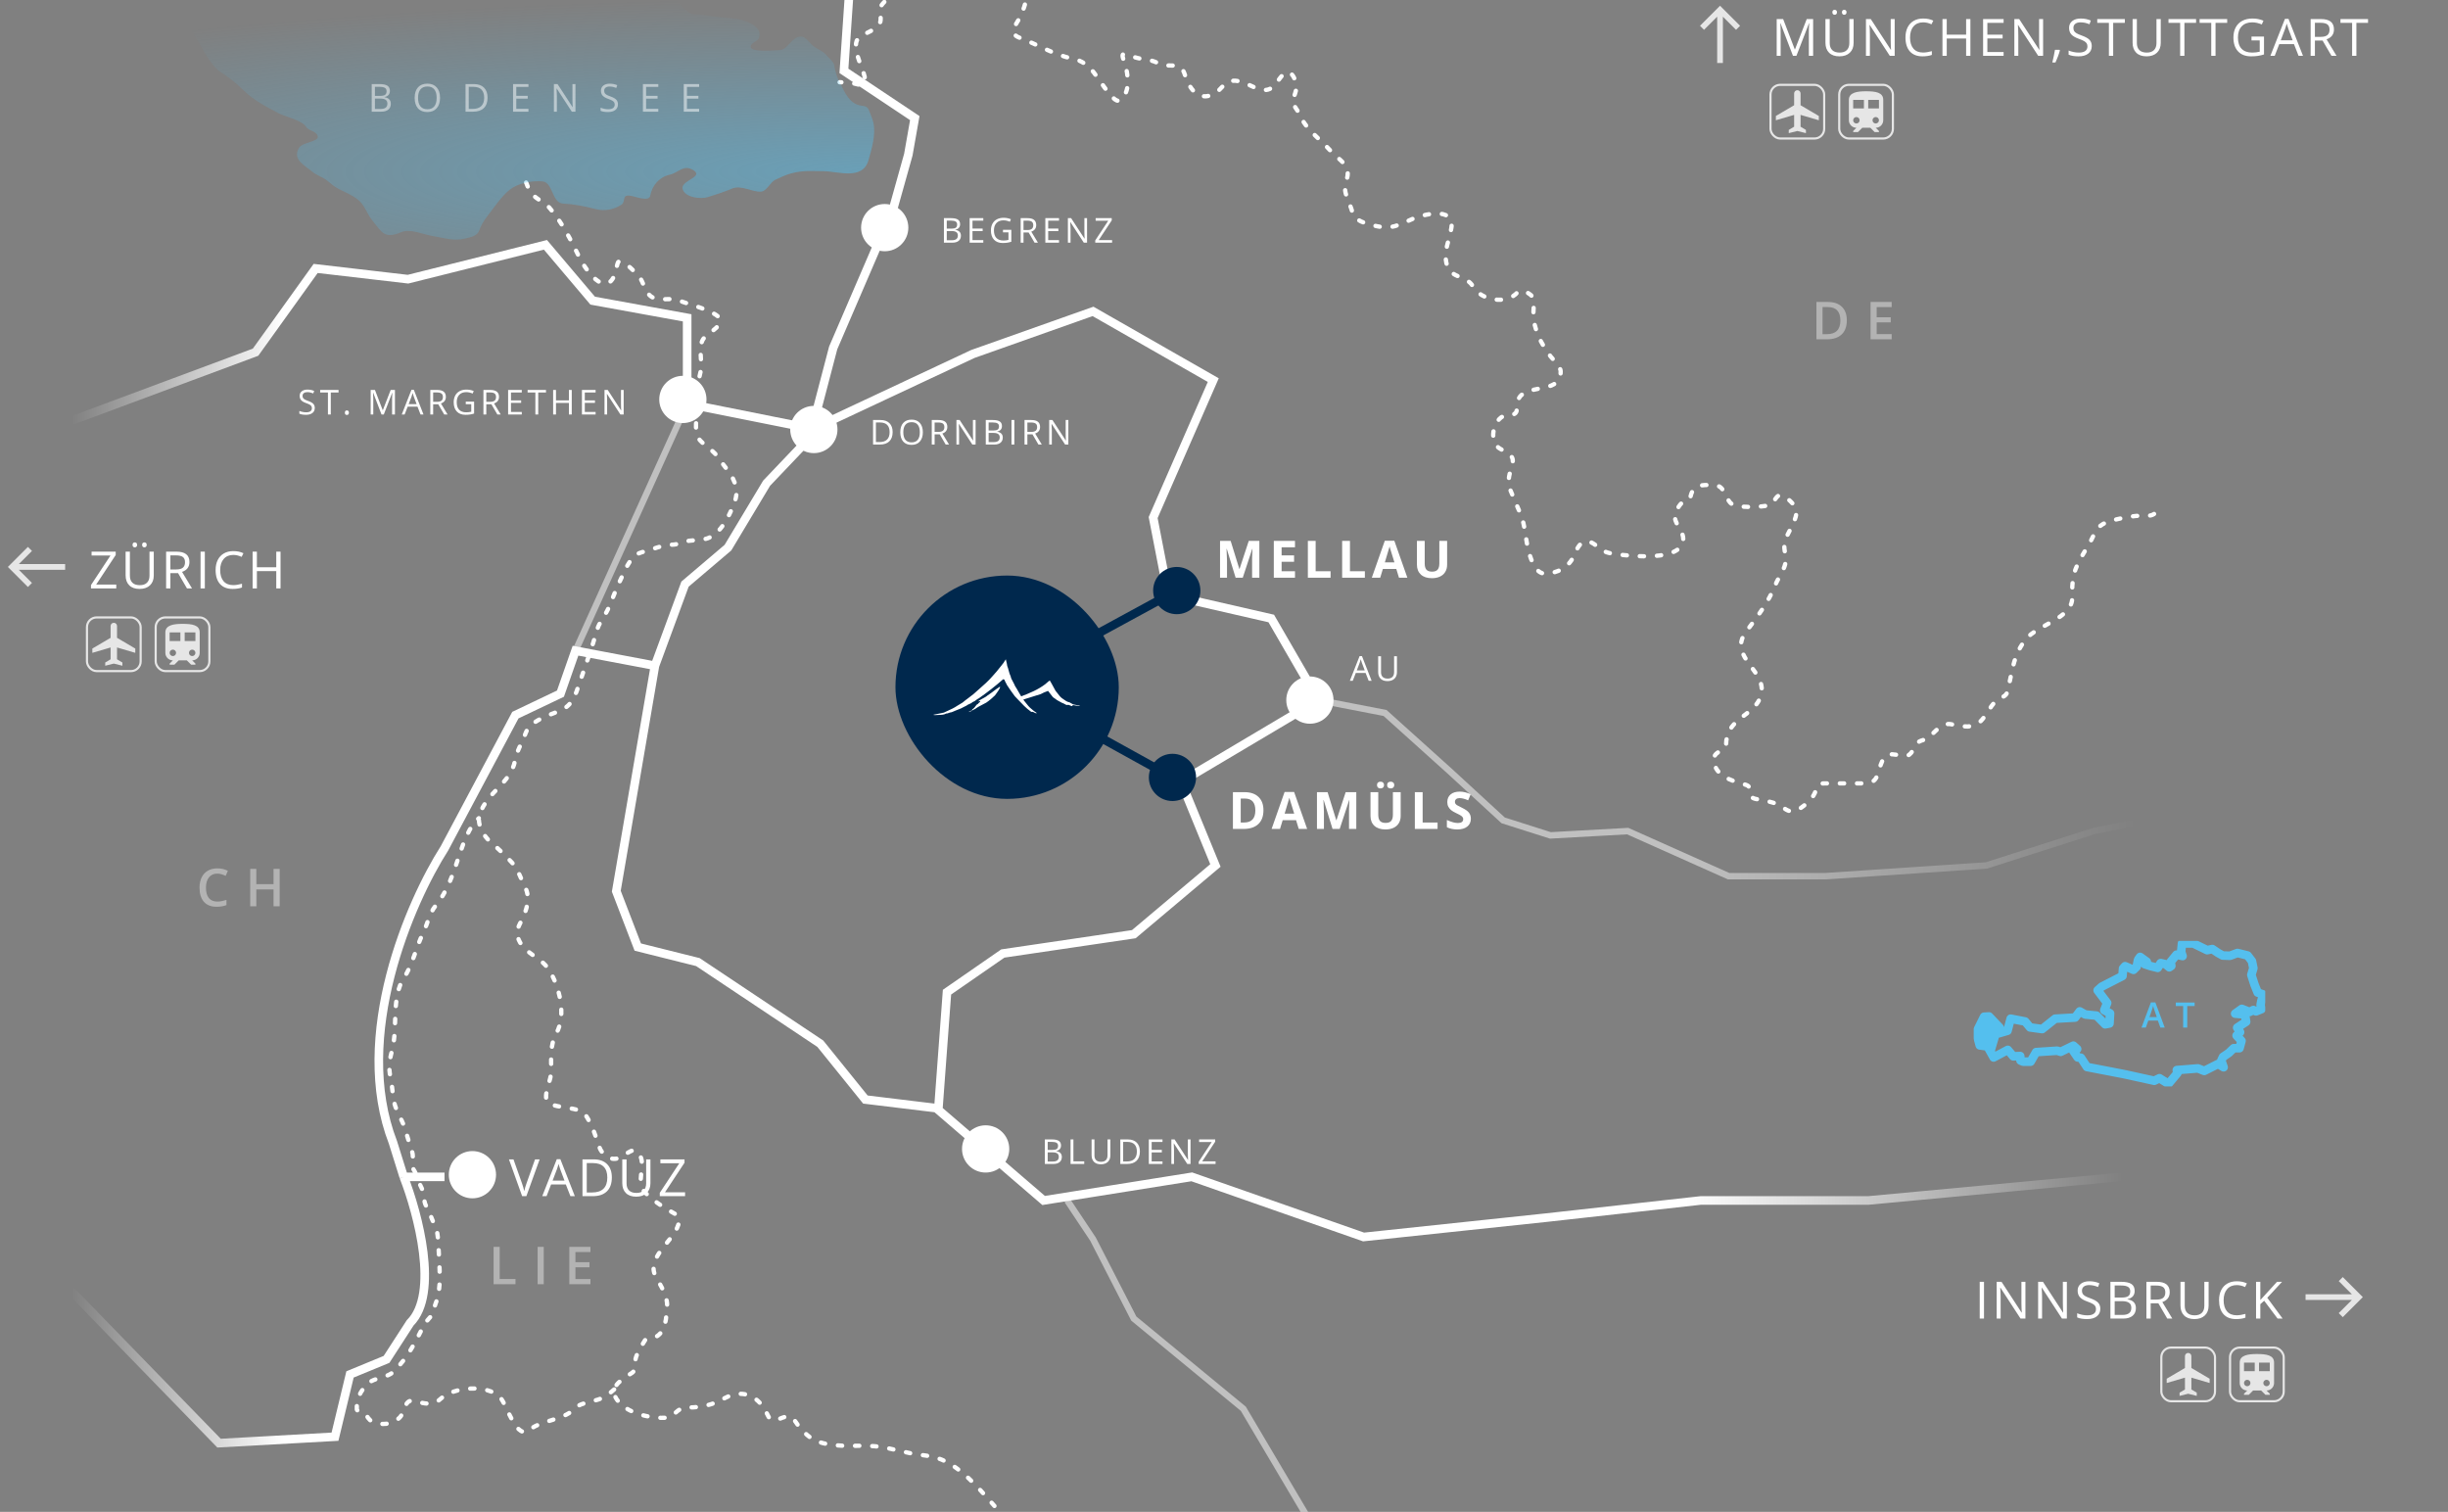 <svg width="570" height="352" viewBox="0 0 570 352" fill="none"
	xmlns="http://www.w3.org/2000/svg">
	<rect x="0" y="0" width="570" height="352" fill="#808080" stroke="none"/>
	<g clip-path="url(#clip0_3111_5975)">
		<rect width="569" height="352" transform="translate(0.5)" fill="none"/>
		<path d="M122.498 42.5C122.998 43.5 122.296 42.363 123.492 44.622C124.261 46.074 126.736 47.036 127.86 48.284C130.637 51.369 133.082 56.118 134.874 59.864C136.109 62.446 141.045 69.809 143.234 63.68C143.397 63.224 143.719 61.017 144.05 60.923C145.355 60.55 147.484 63.102 148.329 63.834C149.826 65.132 149.802 67.428 151.373 68.841C152.645 69.986 154.582 69.606 156.138 69.636C157.643 69.664 158.922 70.325 160.328 70.739C161.733 71.152 167.499 72.951 167.652 74.4C167.866 76.432 164.645 77.465 163.681 79.032C162.721 80.593 163.284 83.35 163.284 85.12C163.284 86.875 162.49 88.353 162.49 90.083C162.49 92.654 162.093 95.104 162.093 97.649C162.093 99.406 161.767 101.216 163.064 102.59C164.492 104.102 166.301 105.004 167.431 106.781C168.4 108.303 169.817 109.745 170.629 111.369C172.095 114.299 171.533 115.999 170.232 118.89C169.199 121.188 167.724 123.806 165.424 125.044C163.75 125.946 161.613 125.648 159.777 126.015C158.649 126.241 157.711 126.809 156.535 126.809C154.491 126.809 152.022 127.859 150.05 128.397C149.13 128.648 148.294 128.918 147.623 129.588C145.995 131.216 145.248 133.5 144.226 135.544C143.193 137.61 142.551 139.763 141.535 141.896C140.843 143.35 139.496 145.053 139.087 146.484C137.898 150.645 136.353 154.899 134.94 159.013C133.976 161.823 133.32 164.279 130.286 165.52C127.81 166.533 123.447 167.796 122.389 170.704C121.522 173.09 120.39 174.625 119.919 177.1C118.899 182.457 113.311 184.403 111.669 189.74C111.005 191.899 112.594 194.676 114.294 196.114C116.161 197.694 117.562 199.092 119.213 200.834C120.534 202.229 121.443 204.897 122.301 206.614C123.548 209.108 122.618 211.936 121.507 214.157C120.636 215.898 119.997 216.971 120.801 218.834C122.183 222.034 125.883 222.828 127.727 225.649C130.308 229.596 131.926 236.4 129.536 240.582C128.074 243.14 128.345 246.418 128.345 249.295C128.345 251.562 126.99 253.549 127.154 255.758C127.35 258.411 134.777 257.285 136.286 259.508C137.858 261.825 138.675 264.425 139.55 267.052C140.092 268.678 142.004 270.338 143.918 269.654C146.158 268.854 147.798 266.193 149.167 269.323C150.179 271.636 148.17 275.476 149.983 277.419C152.105 279.692 154.893 281.327 157.549 282.845C158.604 283.448 158.027 285.053 157.637 285.933C156.141 289.315 150.528 293.103 152.652 297.138C153.818 299.353 155.542 301.752 155.321 304.395C155.12 306.816 155.075 309.948 152.763 311.233C152.095 311.604 150.58 311.352 150.182 312.049C149.57 313.12 148.896 314.013 148.395 315.181C147.899 316.339 147.8 317.126 147.8 318.38C147.8 319.546 146.891 319.757 146.013 320.365C144.072 321.709 141.887 323.23 143.609 325.813C145.829 329.143 151.617 330.311 155.343 330.092C156.829 330.005 157.734 327.71 159.711 327.71C162.021 327.71 164.061 327.506 166.262 326.695C168.109 326.015 169.613 324.779 171.622 324.556C175.016 324.179 177.421 326.464 178.769 329.497C179.887 332.014 181.668 329.739 183.732 329.739C184.573 329.739 185.268 331.125 185.739 331.725C187.075 333.424 188.624 335.057 190.724 335.739C195.629 337.332 200.453 336.111 205.37 336.93C207.548 337.293 209.769 337.896 211.943 338.342C214.414 338.849 216.88 338.832 219.267 339.842C223.863 341.786 227.711 346.28 230.913 349.9C233.578 352.913 236.342 356.297 240.707 356.297M501.56 119.662C500.72 120.223 499.811 120.059 498.803 120.059C496.873 120.059 494.99 120.423 493.112 120.853C490.317 121.495 488.627 122.013 487.488 124.603C486.104 127.747 483.778 130.317 482.9 133.735C482.431 135.559 482.503 137.34 482.503 139.205C482.503 144.002 474.382 145.491 471.716 148.823C468.951 152.279 468.621 155.677 467.724 159.763C467.41 161.192 467.415 161.877 465.915 162.454C463.491 163.387 462.67 167.085 460.467 168.476C458.457 169.745 456.333 168.882 454.092 168.586C452.121 168.326 450.451 170.447 449.151 171.674C448.382 172.4 447.053 172.194 446.35 173.108C445.647 174.022 445.083 175.998 443.703 175.998C441.535 175.998 439.454 174.666 438.343 177.012C436.985 179.879 437.586 182.394 434.108 182.394H424.8C423.734 182.394 423.222 182.465 422.947 183.563C422.566 185.088 421.564 186.408 420.322 187.357C418.251 188.941 417.359 189.595 415.183 188.041C413.644 186.942 412.265 186.703 410.418 186.276C409.231 186.002 407.462 186.201 407.462 184.578C407.462 183.295 407.405 182.943 406.073 182.593C403.123 181.816 398.709 180.391 399.125 176.439C399.288 174.885 401.904 174.684 401.904 173.439C401.904 172.12 402.208 170.794 402.941 169.667C404.849 166.732 408.548 165.733 409.845 162.454C412.268 156.324 402.003 153.161 406.58 147.058C409.166 143.61 411.774 140.215 413.396 136.161C414.066 134.486 415.312 132.976 415.712 131.176C416.114 129.368 414.966 127.525 415.712 125.618C416.513 123.57 418.656 120.703 418.204 118.67C417.933 117.449 416.1 115.763 414.918 115.383C413.43 114.905 413.191 117.279 412.139 117.589C410.616 118.037 404.115 118.504 402.874 117.037C401.322 115.203 401.555 112.913 398.816 112.913C396.143 112.913 394.303 112.756 393.654 115.516C393.354 116.794 393.023 116.214 391.978 116.795C391.005 117.335 389.866 119.52 390.015 120.633C390.25 122.395 392.117 123.843 391.912 125.794C391.382 130.824 379.673 129.411 376.802 129.103C375.076 128.918 373.382 128.618 372.104 127.405C371.411 126.746 370.521 126.14 369.545 126.037C367.843 125.858 366.965 128.295 366.413 129.522C365.264 132.076 362.601 133.483 359.818 133.559C357.584 133.619 356.547 130.462 356.024 128.662C355.186 125.776 355.194 122.394 354.039 119.662C353.254 117.807 352.442 115.97 351.679 114.104C350.761 111.861 351.65 110.015 352.186 107.751C352.654 105.776 350.25 105.18 348.966 104.266C346.377 102.424 348.009 96.634 351.105 96.634C353.827 96.634 352.926 95.446 353.553 93.061C354.117 90.92 358.007 90.622 359.818 90.193C361.852 89.712 363.391 88.889 363.391 86.51C363.391 85.309 361.708 83.847 361.031 82.958C358.883 80.139 357.039 76.598 357.039 72.988C357.039 71.934 357.316 70.343 356.95 69.327C356.641 68.467 354.144 67.06 353.377 68.003C350.933 71.011 344.808 70.013 342.944 66.658C341.541 64.134 337.793 64.924 336.878 61.607C336.013 58.47 337.542 55.879 337.959 52.96C338.676 47.941 331.147 49.995 328.893 50.975C325.497 52.452 324.034 53.525 319.938 52.519L319.841 52.495C318.269 52.11 315.332 51.39 314.931 49.585C314.37 47.06 312.468 44.809 313.453 42.152C314.829 38.435 311.975 37.533 309.615 34.895C307.452 32.478 303.939 29.98 302.733 26.844C302.347 25.841 300.881 24.442 301.078 23.359C301.289 22.199 301.85 21.428 301.85 20.204C301.85 18.469 300.347 15.554 298.762 17.315C296.78 19.518 296.267 21.888 292.696 20.579C290.633 19.823 289.079 18.583 286.763 18.815C285.187 18.972 284.116 21.134 282.793 21.815C278.856 23.839 276.873 20.47 275.844 17.271C275.124 15.028 273.726 15.286 271.764 15.241C270.285 15.208 268.992 14.193 267.705 14.05C265.907 13.851 263.719 13.229 262.014 12.661C260.737 12.235 261.773 14.214 261.948 14.844C262.66 17.407 263.172 20.723 261.353 22.918C260.126 24.397 259.005 22.515 258.176 21.594C255.479 18.598 254.294 14.558 249.772 13.653C245.357 12.77 241.579 10.333 237.442 8.801C234.488 7.706 236.794 5.582 237.53 3.926L237.567 3.842C238.507 1.729 239.196 0.179 238.81 -2.361C238.557 -4.019 237.864 -5.597 237.927 -7.301C237.987 -8.913 240.642 -10.692 240.287 -11.934C239.533 -14.576 235.635 -14.835 233.56 -14.933C232.314 -14.993 231.42 -16.784 230.582 -17.492C229.303 -18.574 227.847 -18.904 226.237 -18.904C224.534 -18.904 223.9 -18.094 222.443 -17.404C221.33 -16.877 220.207 -18.318 219.267 -18.595C216.501 -19.409 215.431 -15.81 213.509 -14.316C212.055 -13.185 211.688 -11.241 210.532 -9.948C209.89 -9.231 209.111 -8.643 208.635 -7.787C207.675 -6.06 208.379 -4.027 208.127 -2.14C208.05 -1.558 206.841 -0.973 206.539 -0.419C205.827 0.886 204.973 0.84 204.973 2.536C204.973 3.249 205.231 4.661 204.885 5.315C203.924 7.13 201.483 7.601 200.054 8.712C197.88 10.403 201.016 16.146 201.312 17.8C201.575 19.277 201.378 20.152 199.9 19.697C198.602 19.298 197.068 19.17 195.498 19.146M142.998 323.5C142.326 324.172 140.783 325.226 139.859 325.637C138.453 326.261 135.194 326.64 134.212 327.622C132.619 329.214 131.273 329.719 129.227 330.401C127.632 330.933 124.74 331.66 123.492 332.783C120.216 335.731 118.195 327.193 116.433 325.328C113.512 322.234 105.566 322.864 102.537 325.725C100.785 327.38 98.681 326.785 96.67 326.21C94.022 325.454 94.436 328.744 93.008 330.092C91.325 331.682 88.687 331.937 86.656 330.975C85.982 330.656 85.421 329.741 85.067 329.122C84.676 328.437 83.119 328.776 83.082 328.107C82.948 325.693 83.96 323.833 85.553 322.24C87.17 320.623 90.121 320.892 91.729 319.284C94.846 316.167 96.636 312.69 98.655 308.652C99.095 307.773 99.733 307.204 100.353 306.447C101.044 305.602 101.029 304.452 101.434 303.491C102.952 299.886 102.244 294.823 102.14 290.962C102.103 289.587 102.006 287.314 101.544 286.021C101.178 284.994 100.284 283.478 100.155 282.448C100.079 281.844 99.469 281.213 99.162 280.661C98.656 279.749 98.787 278.378 98.478 277.375C98.191 276.442 97.603 275.601 97.353 274.728C97.263 274.412 96.664 272.824 96.493 272.61C95.643 271.547 96.431 269.513 95.964 268.176C95.28 266.222 94.787 264.247 94.111 262.287C93.475 260.443 92.264 258.693 91.817 256.795C91.358 254.845 91.377 252.796 90.935 250.861C90.392 248.486 90.733 246.663 91.332 244.332C92.683 239.078 91.024 232.199 94.111 227.568C96.101 224.583 96.871 220.549 98.478 217.334C99.397 215.496 100.074 212.492 101.346 210.981C104.255 207.527 105.607 203.139 106.993 198.982C107.894 196.277 109.379 192.143 111.498 190.5" stroke="white" stroke-linecap="round" stroke-linejoin="round" stroke-dasharray="1 3"/>
		<rect width="72" height="32" transform="translate(459.5 294)" fill="none"/>
		<path d="M460.964 307V298.434H461.96V307H460.964ZM471.607 307H470.47L465.788 299.811H465.741C465.804 300.654 465.835 301.428 465.835 302.131V307H464.915V298.434H466.04L470.71 305.594H470.757C470.749 305.488 470.732 305.15 470.704 304.58C470.677 304.006 470.667 303.596 470.675 303.35V298.434H471.607V307ZM481.254 307H480.117L475.435 299.811H475.388C475.451 300.654 475.482 301.428 475.482 302.131V307H474.562V298.434H475.687L480.357 305.594H480.404C480.396 305.488 480.379 305.15 480.351 304.58C480.324 304.006 480.314 303.596 480.322 303.35V298.434H481.254V307ZM489.043 304.721C489.043 305.475 488.77 306.062 488.223 306.484C487.676 306.906 486.934 307.117 485.996 307.117C484.98 307.117 484.199 306.986 483.652 306.725V305.764C484.004 305.912 484.387 306.029 484.801 306.115C485.215 306.201 485.625 306.244 486.031 306.244C486.695 306.244 487.195 306.119 487.531 305.869C487.867 305.615 488.035 305.264 488.035 304.814C488.035 304.518 487.975 304.275 487.854 304.088C487.736 303.896 487.537 303.721 487.256 303.561C486.979 303.4 486.555 303.219 485.984 303.016C485.187 302.73 484.617 302.393 484.273 302.002C483.934 301.611 483.764 301.102 483.764 300.473C483.764 299.812 484.012 299.287 484.508 298.896C485.004 298.506 485.66 298.311 486.477 298.311C487.328 298.311 488.111 298.467 488.826 298.779L488.516 299.646C487.809 299.35 487.121 299.201 486.453 299.201C485.926 299.201 485.514 299.314 485.217 299.541C484.92 299.768 484.771 300.082 484.771 300.484C484.771 300.781 484.826 301.025 484.936 301.217C485.045 301.404 485.229 301.578 485.486 301.738C485.748 301.895 486.146 302.068 486.682 302.26C487.58 302.58 488.197 302.924 488.533 303.291C488.873 303.658 489.043 304.135 489.043 304.721ZM491.395 298.434H493.815C494.952 298.434 495.774 298.604 496.282 298.943C496.789 299.283 497.043 299.82 497.043 300.555C497.043 301.062 496.901 301.482 496.616 301.814C496.334 302.143 495.922 302.355 495.379 302.453V302.512C496.68 302.734 497.33 303.418 497.33 304.562C497.33 305.328 497.071 305.926 496.551 306.355C496.036 306.785 495.313 307 494.383 307H491.395V298.434ZM492.391 302.102H494.032C494.735 302.102 495.241 301.992 495.549 301.773C495.858 301.551 496.012 301.178 496.012 300.654C496.012 300.174 495.84 299.828 495.496 299.617C495.153 299.402 494.606 299.295 493.856 299.295H492.391V302.102ZM492.391 302.945V306.15H494.178C494.87 306.15 495.389 306.018 495.737 305.752C496.088 305.482 496.264 305.062 496.264 304.492C496.264 303.961 496.084 303.57 495.725 303.32C495.37 303.07 494.827 302.945 494.096 302.945H492.391ZM500.772 303.438V307H499.776V298.434H502.126C503.177 298.434 503.952 298.635 504.452 299.037C504.956 299.439 505.208 300.045 505.208 300.854C505.208 301.986 504.634 302.752 503.485 303.15L505.811 307H504.634L502.559 303.438H500.772ZM500.772 302.582H502.137C502.841 302.582 503.356 302.443 503.684 302.166C504.012 301.885 504.177 301.465 504.177 300.906C504.177 300.34 504.009 299.932 503.673 299.682C503.341 299.432 502.805 299.307 502.067 299.307H500.772V302.582ZM514.263 298.434V303.977C514.263 304.953 513.968 305.721 513.378 306.279C512.788 306.838 511.978 307.117 510.946 307.117C509.915 307.117 509.116 306.836 508.55 306.273C507.987 305.711 507.706 304.938 507.706 303.953V298.434H508.702V304.023C508.702 304.738 508.898 305.287 509.288 305.67C509.679 306.053 510.253 306.244 511.011 306.244C511.734 306.244 512.29 306.053 512.681 305.67C513.071 305.283 513.267 304.73 513.267 304.012V298.434H514.263ZM520.804 299.201C519.863 299.201 519.119 299.516 518.572 300.145C518.029 300.77 517.757 301.627 517.757 302.717C517.757 303.838 518.019 304.705 518.543 305.318C519.07 305.928 519.82 306.232 520.793 306.232C521.39 306.232 522.072 306.125 522.837 305.91V306.783C522.244 307.006 521.511 307.117 520.64 307.117C519.379 307.117 518.404 306.734 517.716 305.969C517.033 305.203 516.691 304.115 516.691 302.705C516.691 301.822 516.855 301.049 517.183 300.385C517.515 299.721 517.992 299.209 518.613 298.85C519.238 298.49 519.972 298.311 520.816 298.311C521.714 298.311 522.5 298.475 523.171 298.803L522.75 299.658C522.101 299.354 521.453 299.201 520.804 299.201ZM531.494 307H530.322L527.199 302.846L526.303 303.643V307H525.307V298.434H526.303V302.682L530.188 298.434H531.365L527.92 302.154L531.494 307Z" fill="white"/>
		<path d="M514.5 322V321L510.25 318.5V315.75C510.25 315.335 509.915 315 509.5 315C509.085 315 508.75 315.335 508.75 315.75V318.5L504.5 321V322L508.75 320.75V323.5L507.5 324.25V325L509.5 324.5L511.5 325V324.25L510.25 323.5V320.75L514.5 322Z" fill="white" fill-opacity="0.8"/>
		<rect x="503.25" y="313.75" width="12.5" height="12.5" rx="2.25" stroke="white" stroke-opacity="0.8" stroke-width="0.5"/>
		<path d="M525.5 315.25C523.5 315.25 521.5 315.5 521.5 317.25V322C521.5 322.965 522.285 323.75 523.25 323.75L522.5 324.5V324.75H523.615L524.615 323.75H526.5L527.5 324.75H528.5V324.5L527.75 323.75C528.715 323.75 529.5 322.965 529.5 322V317.25C529.5 315.5 527.71 315.25 525.5 315.25ZM523.25 322.75C522.835 322.75 522.5 322.415 522.5 322C522.5 321.585 522.835 321.25 523.25 321.25C523.665 321.25 524 321.585 524 322C524 322.415 523.665 322.75 523.25 322.75ZM525 319.25H522.5V317.25H525V319.25ZM526 319.25V317.25H528.5V319.25H526ZM527.75 322.75C527.335 322.75 527 322.415 527 322C527 321.585 527.335 321.25 527.75 321.25C528.165 321.25 528.5 321.585 528.5 322C528.5 322.415 528.165 322.75 527.75 322.75Z" fill="white" fill-opacity="0.8"/>
		<rect x="519.25" y="313.75" width="12.5" height="12.5" rx="2.25" stroke="white" stroke-opacity="0.8" stroke-width="0.5"/>
		<path d="M545.5 297.333L544.56 298.273L547.613 301.333H536.833V302.667H547.613L544.553 305.727L545.5 306.667L550.167 302L545.5 297.333Z" fill="white" fill-opacity="0.8"/>
		<path opacity="0.5" d="M24.41 -11.845C22.12 -13.677 18.763 -14.727 15.984 -15.727V-70.519C19.189 -70.519 23.969 -68.804 26.528 -67.342C27.489 -66.793 28.078 -65.796 29.175 -65.754C30.809 -65.691 32.558 -65.149 34.226 -64.982C36.75 -64.73 39.906 -64.805 41.174 -67.342C41.802 -68.597 42.034 -69.351 43.689 -68.842C46.682 -67.921 50.118 -67.733 53.24 -67.342C57.586 -66.799 61.69 -66.712 66.099 -66.548C69.125 -66.436 71.858 -62.34 74.261 -60.769C76.38 -59.383 79.292 -56.072 81.893 -56.225C82.794 -56.278 83.504 -57.416 84.473 -57.416C85.889 -57.416 87.138 -57.019 88.554 -57.019C93.862 -57.019 97.91 -53.303 100.134 -48.483C101.435 -45.664 103.245 -42.827 104.325 -39.947C105.532 -36.728 107.738 -33.884 108.913 -30.749C110.043 -27.736 113.153 -25.922 114.075 -22.698C114.753 -20.323 117.777 -19.968 119.302 -18.595C120.508 -17.51 122.673 -15.33 124.376 -15.33C126.97 -15.33 129.621 -14.933 132.316 -14.933C134.151 -14.933 137.243 -15.335 138.845 -14.316C139.814 -13.7 139.763 -12.671 140.169 -11.757C142.464 -6.592 145.99 -3.447 151.573 -2.206C154.057 -1.654 155.527 -1.447 157.528 0.154C158.899 1.251 159.884 3.33 161.896 3.33C164.026 3.33 166.741 4.059 169.02 4.125C171.068 4.183 174.274 4.732 175.902 6.198C176.687 6.904 177.016 7.552 176.763 8.69C176.555 9.623 174.799 9.894 174.799 10.874C174.799 12.311 180.674 11.668 181.461 11.668C183.474 11.668 184.295 8.492 186.512 8.492C187.485 8.492 188.433 9.852 189.093 10.477C190.039 11.373 191.705 11.864 192.468 12.881C192.971 13.552 194.149 14.35 194.254 15.242C194.355 16.094 194.83 17.866 195.247 18.616C196.286 20.486 197.235 23.5 199.636 24.373C200.862 24.819 201.806 24.431 202.283 25.565C202.639 26.409 203.178 27.75 203.364 28.587C203.978 31.347 202.953 34.722 202.217 37.299C200.85 42.084 195.089 39.858 191.674 39.858C188.897 39.858 187.162 39.615 184.328 40.343C182.906 40.709 181.823 41.28 180.556 41.843C179.339 42.384 178.539 44.547 177.182 44.622C175.067 44.74 172.599 43.004 170.432 43.916C168.55 44.709 166.699 45.313 164.785 45.902C163.202 46.389 159.528 46.061 158.94 44.005C158.379 42.041 163.983 41.233 161.477 39.637C159.175 38.172 158.031 40.209 155.94 40.674C153.551 41.205 151.842 43.142 151.396 45.593C151.137 47.019 147.981 45.798 147.029 45.615C144.504 45.13 145.91 46.907 144.625 47.71C142.888 48.796 140.805 49.23 138.669 48.681C136.128 48.028 133.757 47.54 131.125 47.402C128.469 47.262 128.777 42.495 126.361 42.24C123.83 41.974 120.574 42.661 118.619 44.225C116.779 45.697 114.907 48.487 113.435 50.379C112.648 51.392 112.021 52.448 111.582 53.666C111.099 55.008 109.541 55.213 108.296 55.541C105.704 56.223 103.308 55.354 100.796 54.967C98.566 54.624 95.571 53.152 93.407 54.063C89.563 55.681 88.999 54.228 86.657 51.284C85.403 49.708 84.907 47.695 83.282 46.431C81.965 45.406 80.213 44.665 78.716 43.916C77.793 43.455 76.95 42.653 76.136 42.02C75.046 41.172 73.728 40.826 72.672 39.946C70.991 38.545 68.044 37.171 69.585 34.476C70.411 33.029 74.36 33.049 73.974 31.697C73.607 30.411 71.929 30.568 71.261 29.535C70.215 27.919 66.494 27.241 64.798 26.337C61.921 24.802 58.993 23.311 56.681 20.999C55.105 19.423 53.164 17.894 51.321 16.741C49.518 15.615 47.663 12.31 46.645 10.477C45.416 8.265 43.38 6.061 43.38 3.33C43.38 1.803 43.978 -1.333 42.895 -2.537C40.006 -5.747 34.951 -7.347 31.072 -9.287C30.081 -9.782 29.036 -10.157 28.116 -10.742C27.072 -11.407 25.355 -11.089 24.41 -11.845Z" fill="url(#paint0_radial_3111_5975)"/>
		<path d="M395.833 6L396.773 6.94L399.833 3.887V14.667H401.167V3.887L404.227 6.947L405.167 6L400.5 1.333L395.833 6Z" fill="white" fill-opacity="0.8"/>
		<rect width="139" height="32" transform="translate(412.5)" fill="none"/>
		<path d="M417.482 13L414.576 5.406H414.529C414.584 6.008 414.611 6.723 414.611 7.551V13H413.691V4.434H415.191L417.904 11.5H417.951L420.687 4.434H422.175V13H421.179V7.48C421.179 6.848 421.207 6.16 421.261 5.418H421.214L418.285 13H417.482ZM431.6 4.434V9.977C431.6 10.953 431.305 11.721 430.715 12.279C430.125 12.838 429.314 13.117 428.283 13.117C427.252 13.117 426.453 12.836 425.887 12.273C425.324 11.711 425.043 10.938 425.043 9.953V4.434H426.039V10.023C426.039 10.738 426.234 11.287 426.625 11.67C427.016 12.053 427.59 12.244 428.348 12.244C429.07 12.244 429.627 12.053 430.018 11.67C430.408 11.283 430.604 10.73 430.604 10.012V4.434H431.6ZM426.654 2.857C426.654 2.654 426.705 2.508 426.807 2.418C426.912 2.328 427.037 2.283 427.182 2.283C427.33 2.283 427.457 2.328 427.562 2.418C427.672 2.508 427.727 2.654 427.727 2.857C427.727 3.053 427.672 3.199 427.562 3.297C427.457 3.391 427.33 3.438 427.182 3.438C427.037 3.438 426.912 3.391 426.807 3.297C426.705 3.199 426.654 3.053 426.654 2.857ZM428.887 2.857C428.887 2.654 428.937 2.508 429.039 2.418C429.145 2.328 429.27 2.283 429.414 2.283C429.559 2.283 429.684 2.328 429.789 2.418C429.898 2.508 429.953 2.654 429.953 2.857C429.953 3.053 429.898 3.199 429.789 3.297C429.684 3.391 429.559 3.438 429.414 3.438C429.27 3.438 429.145 3.391 429.039 3.297C428.937 3.199 428.887 3.053 428.887 2.857ZM441.164 13H440.028L435.346 5.811H435.299C435.362 6.654 435.393 7.428 435.393 8.131V13H434.473V4.434H435.598L440.268 11.594H440.315C440.307 11.488 440.289 11.15 440.262 10.58C440.235 10.006 440.225 9.596 440.233 9.35V4.434H441.164V13ZM447.788 5.201C446.846 5.201 446.102 5.516 445.555 6.145C445.012 6.77 444.741 7.627 444.741 8.717C444.741 9.838 445.003 10.705 445.526 11.318C446.054 11.928 446.804 12.232 447.776 12.232C448.374 12.232 449.055 12.125 449.821 11.91V12.783C449.227 13.006 448.495 13.117 447.624 13.117C446.362 13.117 445.387 12.734 444.7 11.969C444.016 11.203 443.675 10.115 443.675 8.705C443.675 7.822 443.839 7.049 444.167 6.385C444.499 5.721 444.975 5.209 445.596 4.85C446.221 4.49 446.956 4.311 447.8 4.311C448.698 4.311 449.483 4.475 450.155 4.803L449.733 5.658C449.085 5.354 448.436 5.201 447.788 5.201ZM458.794 13H457.798V8.969H453.286V13H452.29V4.434H453.286V8.078H457.798V4.434H458.794V13ZM466.525 13H461.75V4.434H466.525V5.318H462.746V8.078H466.296V8.957H462.746V12.109H466.525V13ZM475.721 13H474.584L469.902 5.811H469.855C469.918 6.654 469.949 7.428 469.949 8.131V13H469.029V4.434H470.154L474.824 11.594H474.871C474.863 11.488 474.846 11.15 474.818 10.58C474.791 10.006 474.781 9.596 474.789 9.35V4.434H475.721V13ZM479.549 11.605L479.637 11.74C479.536 12.131 479.389 12.584 479.198 13.1C479.006 13.619 478.807 14.102 478.6 14.547H477.868C477.973 14.141 478.088 13.639 478.213 13.041C478.342 12.443 478.432 11.965 478.483 11.605H479.549ZM487.052 10.721C487.052 11.475 486.778 12.062 486.231 12.484C485.684 12.906 484.942 13.117 484.005 13.117C482.989 13.117 482.208 12.986 481.661 12.725V11.764C482.012 11.912 482.395 12.029 482.809 12.115C483.223 12.201 483.634 12.244 484.04 12.244C484.704 12.244 485.204 12.119 485.54 11.869C485.876 11.615 486.044 11.264 486.044 10.815C486.044 10.518 485.983 10.275 485.862 10.088C485.745 9.896 485.546 9.721 485.264 9.561C484.987 9.4 484.563 9.219 483.993 9.016C483.196 8.73 482.626 8.393 482.282 8.002C481.942 7.611 481.772 7.102 481.772 6.473C481.772 5.812 482.02 5.287 482.516 4.896C483.012 4.506 483.669 4.311 484.485 4.311C485.337 4.311 486.12 4.467 486.835 4.779L486.524 5.646C485.817 5.35 485.13 5.201 484.462 5.201C483.934 5.201 483.522 5.314 483.225 5.541C482.929 5.768 482.78 6.082 482.78 6.484C482.78 6.781 482.835 7.025 482.944 7.217C483.054 7.404 483.237 7.578 483.495 7.738C483.757 7.895 484.155 8.068 484.69 8.26C485.589 8.58 486.206 8.924 486.542 9.291C486.882 9.658 487.052 10.135 487.052 10.721ZM492.04 13H491.044V5.318H488.331V4.434H494.753V5.318H492.04V13ZM503.117 4.434V9.977C503.117 10.953 502.822 11.721 502.232 12.279C501.642 12.838 500.832 13.117 499.8 13.117C498.769 13.117 497.97 12.836 497.404 12.273C496.841 11.711 496.56 10.938 496.56 9.953V4.434H497.556V10.023C497.556 10.738 497.752 11.287 498.142 11.67C498.533 12.053 499.107 12.244 499.865 12.244C500.587 12.244 501.144 12.053 501.535 11.67C501.925 11.283 502.121 10.73 502.121 10.012V4.434H503.117ZM508.627 13H507.631V5.318H504.918V4.434H511.34V5.318H508.627V13ZM515.871 13H514.875V5.318H512.162V4.434H518.584V5.318H515.871V13ZM524.247 8.512H527.159V12.678C526.706 12.822 526.245 12.932 525.776 13.006C525.307 13.08 524.764 13.117 524.147 13.117C522.85 13.117 521.841 12.732 521.118 11.963C520.395 11.19 520.034 10.107 520.034 8.717C520.034 7.826 520.212 7.047 520.567 6.379C520.927 5.707 521.442 5.195 522.114 4.844C522.786 4.488 523.573 4.311 524.475 4.311C525.389 4.311 526.241 4.479 527.03 4.814L526.643 5.693C525.87 5.365 525.126 5.201 524.411 5.201C523.368 5.201 522.554 5.512 521.968 6.133C521.382 6.754 521.089 7.615 521.089 8.717C521.089 9.873 521.37 10.75 521.932 11.348C522.499 11.945 523.329 12.244 524.423 12.244C525.016 12.244 525.596 12.176 526.163 12.039V9.402H524.247V8.512ZM535.206 13L534.14 10.275H530.706L529.652 13H528.644L532.03 4.398H532.868L536.237 13H535.206ZM533.829 9.379L532.833 6.725C532.704 6.389 532.571 5.977 532.435 5.488C532.349 5.863 532.226 6.275 532.066 6.725L531.058 9.379H533.829ZM539.011 9.438V13H538.015V4.434H540.365C541.416 4.434 542.191 4.635 542.691 5.037C543.195 5.439 543.447 6.045 543.447 6.854C543.447 7.986 542.873 8.752 541.724 9.15L544.05 13H542.873L540.798 9.438H539.011ZM539.011 8.582H540.377C541.08 8.582 541.595 8.443 541.923 8.166C542.252 7.885 542.416 7.465 542.416 6.906C542.416 6.34 542.248 5.932 541.912 5.682C541.58 5.432 541.045 5.307 540.306 5.307H539.011V8.582ZM548.67 13H547.674V5.318H544.961V4.434H551.383V5.318H548.67V13Z" fill="white"/>
		<path d="M423.5 28V27L419.25 24.5V21.75C419.25 21.335 418.915 21 418.5 21C418.085 21 417.75 21.335 417.75 21.75V24.5L413.5 27V28L417.75 26.75V29.5L416.5 30.25V31L418.5 30.5L420.5 31V30.25L419.25 29.5V26.75L423.5 28Z" fill="white" fill-opacity="0.8"/>
		<rect x="412.25" y="19.75" width="12.5" height="12.5" rx="2.25" stroke="white" stroke-opacity="0.8" stroke-width="0.5"/>
		<path d="M434.5 21.25C432.5 21.25 430.5 21.5 430.5 23.25V28C430.5 28.965 431.285 29.75 432.25 29.75L431.5 30.5V30.75H432.615L433.615 29.75H435.5L436.5 30.75H437.5V30.5L436.75 29.75C437.715 29.75 438.5 28.965 438.5 28V23.25C438.5 21.5 436.71 21.25 434.5 21.25ZM432.25 28.75C431.835 28.75 431.5 28.415 431.5 28C431.5 27.585 431.835 27.25 432.25 27.25C432.665 27.25 433 27.585 433 28C433 28.415 432.665 28.75 432.25 28.75ZM434 25.25H431.5V23.25H434V25.25ZM435 25.25V23.25H437.5V25.25H435ZM436.75 28.75C436.335 28.75 436 28.415 436 28C436 27.585 436.335 27.25 436.75 27.25C437.165 27.25 437.5 27.585 437.5 28C437.5 28.415 437.165 28.75 436.75 28.75Z" fill="white" fill-opacity="0.8"/>
		<rect x="428.25" y="19.75" width="12.5" height="12.5" rx="2.25" stroke="white" stroke-opacity="0.8" stroke-width="0.5"/>
		<path d="M221.501 -80L213.001 -54.5L199.501 -27.5L196.501 16.5L213.001 27.5L211.501 36L208.001 48.5L194.001 81L188.501 102L178.501 112.5L169.501 127.5L159.501 136L152.501 155L134.001 151.5L130.501 161.5L120.001 166.5L103.501 197.5C95.501 210 81.901 241.2 91.501 266L94.002 274M218.001 258L243.001 279.5L277.501 274L317.501 288L360.001 283.5L396.001 279.5H435.001L494.001 274M218.501 258L220.501 231L233.501 222L264.001 217.5L283.001 201.5L275.001 182L307.002 163L296.002 144L272.002 138.5L268.502 120.5L282.502 88.5L254.502 72.5L226.502 82.422L189.002 100M94.002 274H103.501M94.002 274C97.335 282.5 102.3 301.2 95.5 308L90 316.5L81.5 320L78 334.5L51 336L16.5 300.5M152.5 155L143.5 207.5L148.5 220.5L162.5 224L191 243L201.5 256L218 258M16.5 98L59.5 82L73.5 62.5L95 65L127 57L138 70L160 74V94L190 100" stroke="url(#paint1_linear_3111_5975)" stroke-width="2"/>
		<path opacity="0.5" d="M307 163L322.5 166L337.5 179.5L350 191L361 194.5L379 193.5L402.5 204H425L462.5 201.5L487.5 193.5L497.5 191.5M248.5 279.5L254.5 288.5L264 307L289.5 328L304 352.5M159.999 94L134 151.5" stroke="url(#paint2_linear_3111_5975)" stroke-width="1.5"/>
		<path d="M274.002 137.5L233.852 159.35L273.002 181" stroke="#00284D" stroke-width="2"/>
		<rect x="208.5" y="134" width="52" height="52" rx="26" fill="#00284D"/>
		<path d="M237.803 162.12H237.799L237.746 162.085C237.521 161.731 237.32 161.372 237.119 161.015C236.876 160.582 236.634 160.151 236.351 159.73L236.127 159.236C236.029 159.021 235.919 158.824 235.811 158.632C235.594 158.246 235.387 157.877 235.316 157.41C235.093 156.997 234.974 156.542 234.854 156.086C234.76 155.73 234.666 155.373 234.523 155.036C234.491 154.7 234.409 154.377 234.327 154.053C234.28 153.87 234.233 153.686 234.196 153.5C234.082 153.666 233.973 153.838 233.863 154.013C233.791 154.126 233.719 154.241 233.645 154.355C233.452 154.596 233.261 154.839 233.07 155.083C232.422 155.906 231.773 156.732 231.042 157.495C230.088 158.596 229.059 159.494 228.018 160.404C227.573 160.792 227.126 161.182 226.681 161.591C226.29 161.916 225.888 162.215 225.488 162.512C225.025 162.855 224.566 163.196 224.131 163.572L222.889 164.323C222.199 164.8 221.438 165.145 220.675 165.49C220.373 165.627 220.07 165.765 219.771 165.911C219.2 166.052 218.6 166.165 218.007 166.276L218.006 166.277C217.812 166.313 217.618 166.35 217.426 166.387L217.34 166.439L217.358 166.455C217.617 166.491 217.875 166.526 218.116 166.474C218.31 166.455 218.511 166.451 218.713 166.446C219.263 166.433 219.821 166.419 220.288 166.131L220.615 166.098L221.201 165.893C221.528 165.869 221.82 165.736 222.108 165.606C222.231 165.55 222.353 165.495 222.476 165.448C222.7 165.344 222.935 165.257 223.17 165.17C223.547 165.031 223.923 164.891 224.252 164.681C224.397 164.596 224.546 164.526 224.695 164.457C224.934 164.345 225.17 164.235 225.371 164.067L226.113 163.725C226.196 163.7 226.256 163.639 226.315 163.579C226.377 163.515 226.438 163.452 226.526 163.434C226.821 163.344 227.052 163.165 227.282 162.987C227.482 162.832 227.682 162.678 227.922 162.582C229.887 161.199 231.767 159.748 233.559 158.16C233.683 158.114 233.78 158.195 233.874 158.273C233.884 158.281 233.893 158.289 233.903 158.297C233.963 158.553 234.097 158.786 234.23 159.017C234.327 159.186 234.423 159.353 234.489 159.526C235.058 160.397 235.644 161.235 236.281 162.085C236.542 162.354 236.799 162.628 237.056 162.903C237.976 163.883 238.904 164.871 240.022 165.671C240.126 165.74 240.298 165.808 240.437 165.723C240.564 165.754 240.68 165.82 240.793 165.885C240.988 165.997 241.179 166.105 241.418 166.031V166.013C240.952 165.723 240.504 165.364 240.106 165.005C239.614 164.614 239.231 164.122 238.852 163.635C238.687 163.423 238.522 163.211 238.349 163.009C238.345 162.996 238.339 162.984 238.333 162.971C238.314 162.932 238.295 162.893 238.332 162.854C238.332 162.854 238.332 162.855 238.332 162.854C239.204 162.571 240.099 162.295 240.985 162.021C241.432 161.884 241.876 161.746 242.314 161.609C242.809 161.318 243.332 161.123 243.858 160.926C243.917 160.904 243.977 160.882 244.036 160.859C244.193 161.056 244.347 161.26 244.502 161.465C244.721 161.754 244.942 162.046 245.175 162.326C245.305 162.432 245.443 162.522 245.58 162.611C245.75 162.722 245.919 162.832 246.072 162.974C246.26 163.07 246.447 163.178 246.633 163.286C247.009 163.503 247.385 163.72 247.777 163.846C247.799 163.86 247.822 163.873 247.844 163.887C248.046 164.011 248.25 164.136 248.467 164.152C248.733 164.041 248.949 164.145 249.171 164.252C249.324 164.326 249.479 164.401 249.655 164.408V164.357C249.669 164.252 249.777 164.214 249.863 164.183C249.876 164.178 249.888 164.173 249.899 164.169C250.362 164.271 250.828 164.339 251.31 164.374C251.361 164.374 251.414 164.323 251.397 164.271C251.061 164.249 250.733 164.177 250.408 164.105C250.232 164.067 250.057 164.028 249.881 163.998L249.019 163.52C248.464 163.426 247.995 163.081 247.552 162.756C247.43 162.666 247.31 162.578 247.191 162.497C246.829 162.202 246.559 161.841 246.291 161.484C246.126 161.263 245.962 161.043 245.777 160.841C245.604 160.535 245.442 160.233 245.281 159.933C245.013 159.431 244.747 158.936 244.434 158.434C244.193 158.586 243.972 158.78 243.75 158.976C243.624 159.087 243.497 159.199 243.366 159.304C241.677 160.584 239.782 161.368 237.803 162.12C237.803 162.12 237.803 162.12 237.803 162.12Z" fill="white"/>
		<path d="M232.029 161.413C231.911 161.573 231.793 161.734 231.68 161.899C231.025 162.515 230.387 163.094 229.646 163.589C229.387 163.732 229.124 163.868 228.861 164.004C228.214 164.338 227.568 164.671 226.992 165.107C226.866 165.133 226.761 165.194 226.654 165.257C226.541 165.322 226.427 165.389 226.285 165.416C226.1 165.649 225.815 165.72 225.544 165.787L225.526 165.792C225.624 165.677 225.767 165.617 225.913 165.556C226.052 165.498 226.194 165.438 226.303 165.329C226.39 165.159 226.476 165.041 226.648 164.971C226.828 164.853 226.956 164.669 227.085 164.482C227.253 164.241 227.424 163.995 227.716 163.879C227.776 163.759 227.884 163.674 227.991 163.59C228.096 163.507 228.198 163.426 228.25 163.315C228.25 163.247 228.165 163.247 228.096 163.247L227.802 163.315C227.802 163.236 227.865 163.198 227.924 163.161C227.941 163.15 227.959 163.139 227.974 163.128C228.282 162.914 228.609 162.737 228.937 162.56C229.158 162.44 229.379 162.32 229.594 162.189C229.831 161.983 230.089 161.812 230.348 161.641C230.56 161.501 230.772 161.361 230.974 161.2C231.06 161.134 231.147 161.067 231.234 161.001L231.235 161C231.737 160.616 232.249 160.225 232.748 159.919C232.794 159.908 232.817 159.925 232.841 159.944C232.854 159.954 232.868 159.964 232.886 159.97C232.694 160.512 232.363 160.961 232.029 161.413Z" fill="white"/>
		<path opacity="0.5" d="M430.018 74.569C430.018 76.004 429.619 77.103 428.822 77.864C428.025 78.621 426.877 79 425.378 79H422.945V70.304H425.634C427.018 70.304 428.094 70.676 428.864 71.422C429.633 72.167 430.018 73.216 430.018 74.569ZM428.519 74.616C428.519 72.534 427.545 71.493 425.598 71.493H424.367V77.804H425.378C427.472 77.804 428.519 76.742 428.519 74.616ZM440.465 79H435.546V70.304H440.465V71.505H436.968V73.873H440.245V75.062H436.968V77.793H440.465V79Z" fill="white" fill-opacity="0.8"/>
		<path d="M318.684 158.5L317.973 156.684H315.684L314.981 158.5H314.309L316.567 152.766H317.126L319.372 158.5H318.684ZM317.766 156.086L317.102 154.316C317.016 154.092 316.928 153.818 316.837 153.492C316.779 153.742 316.697 154.017 316.591 154.316L315.919 156.086H317.766ZM325.27 152.789V156.484C325.27 157.135 325.073 157.647 324.68 158.02C324.286 158.392 323.746 158.578 323.059 158.578C322.371 158.578 321.839 158.391 321.461 158.016C321.086 157.641 320.898 157.125 320.898 156.469V152.789H321.562V156.516C321.562 156.992 321.693 157.358 321.953 157.613C322.214 157.868 322.596 157.996 323.102 157.996C323.583 157.996 323.954 157.868 324.215 157.613C324.475 157.355 324.605 156.987 324.605 156.508V152.789H325.27Z" fill="white"/>
		<circle cx="305" cy="163" r="5.5" fill="white" stroke="none" stroke-width="3"/>
		<path opacity="0.5" d="M114.928 299V290.304H116.35V297.781H120.032V299H114.928ZM125.185 299V290.304H126.607V299H125.185ZM137.483 299H132.563V290.304H137.483V291.505H133.985V293.873H137.262V295.062H133.985V297.793H137.483V299Z" fill="white" fill-opacity="0.8"/>
		<path opacity="0.5" d="M50.586 203.398C49.769 203.398 49.127 203.688 48.659 204.267C48.191 204.846 47.957 205.645 47.957 206.664C47.957 207.73 48.181 208.537 48.629 209.085C49.081 209.632 49.733 209.906 50.586 209.906C50.955 209.906 51.312 209.87 51.657 209.798C52.002 209.723 52.361 209.628 52.733 209.513V210.732C52.051 210.99 51.278 211.119 50.413 211.119C49.141 211.119 48.163 210.734 47.481 209.965C46.799 209.192 46.458 208.087 46.458 206.652C46.458 205.748 46.622 204.957 46.952 204.278C47.285 203.6 47.764 203.081 48.391 202.72C49.017 202.359 49.753 202.179 50.598 202.179C51.486 202.179 52.307 202.365 53.06 202.738L52.549 203.922C52.255 203.783 51.944 203.662 51.615 203.559C51.29 203.452 50.947 203.398 50.586 203.398ZM65.12 211H63.692V207.08H59.683V211H58.261V202.304H59.683V205.861H63.692V202.304H65.12V211Z" fill="white" fill-opacity="0.8"/>
		<path opacity="0.5" d="M86.549 19.575H88.364C89.216 19.575 89.833 19.703 90.214 19.957C90.595 20.212 90.785 20.615 90.785 21.166C90.785 21.547 90.678 21.862 90.464 22.111C90.253 22.357 89.944 22.517 89.537 22.59V22.634C90.513 22.801 91.001 23.314 91.001 24.172C91.001 24.746 90.806 25.194 90.416 25.517C90.029 25.839 89.487 26 88.79 26H86.549V19.575ZM87.296 22.326H88.526C89.054 22.326 89.433 22.244 89.665 22.08C89.896 21.913 90.012 21.633 90.012 21.241C90.012 20.88 89.883 20.621 89.625 20.463C89.367 20.302 88.957 20.221 88.394 20.221H87.296V22.326ZM87.296 22.959V25.363H88.636C89.155 25.363 89.544 25.263 89.805 25.064C90.069 24.862 90.201 24.547 90.201 24.119C90.201 23.721 90.066 23.428 89.796 23.24C89.53 23.053 89.123 22.959 88.575 22.959H87.296ZM102.461 22.779C102.461 23.807 102.201 24.616 101.679 25.205C101.161 25.794 100.438 26.088 99.513 26.088C98.566 26.088 97.835 25.799 97.32 25.222C96.807 24.642 96.551 23.825 96.551 22.77C96.551 21.724 96.809 20.914 97.324 20.34C97.84 19.763 98.572 19.474 99.522 19.474C100.444 19.474 101.165 19.767 101.684 20.353C102.202 20.939 102.461 21.748 102.461 22.779ZM97.342 22.779C97.342 23.649 97.526 24.31 97.895 24.761C98.268 25.209 98.807 25.433 99.513 25.433C100.225 25.433 100.762 25.209 101.125 24.761C101.489 24.312 101.67 23.652 101.67 22.779C101.67 21.915 101.489 21.26 101.125 20.814C100.765 20.366 100.23 20.142 99.522 20.142C98.81 20.142 98.268 20.368 97.895 20.819C97.526 21.267 97.342 21.92 97.342 22.779ZM113.527 22.726C113.527 23.787 113.238 24.598 112.661 25.161C112.087 25.72 111.259 26 110.178 26H108.398V19.575H110.367C111.366 19.575 112.143 19.852 112.696 20.406C113.25 20.959 113.527 21.733 113.527 22.726ZM112.736 22.752C112.736 21.915 112.525 21.283 112.103 20.858C111.684 20.434 111.06 20.221 110.231 20.221H109.146V25.354H110.055C110.946 25.354 111.615 25.136 112.063 24.699C112.512 24.26 112.736 23.611 112.736 22.752ZM123.045 26H119.464V19.575L123.045 19.575V20.239H120.211V22.309H122.874V22.968H120.211V25.332H123.045V26ZM133.992 26L133.14 26L129.628 20.608H129.593C129.64 21.241 129.664 21.821 129.664 22.348V26H128.974V19.575H129.817L133.32 24.945H133.355C133.349 24.866 133.336 24.613 133.315 24.185C133.295 23.754 133.288 23.447 133.293 23.262V19.575H133.992V26ZM143.884 24.291C143.884 24.856 143.679 25.297 143.269 25.613C142.859 25.93 142.302 26.088 141.599 26.088C140.837 26.088 140.251 25.99 139.841 25.794V25.073C140.105 25.184 140.392 25.272 140.703 25.336C141.013 25.401 141.321 25.433 141.625 25.433C142.124 25.433 142.499 25.339 142.75 25.152C143.002 24.961 143.128 24.698 143.128 24.361C143.128 24.138 143.083 23.956 142.992 23.816C142.904 23.672 142.755 23.541 142.544 23.42C142.336 23.3 142.018 23.164 141.59 23.012C140.993 22.798 140.565 22.544 140.307 22.252C140.052 21.959 139.925 21.576 139.925 21.105C139.925 20.609 140.111 20.215 140.483 19.922C140.855 19.629 141.347 19.483 141.959 19.483C142.598 19.483 143.186 19.6 143.722 19.834L143.489 20.485C142.958 20.262 142.443 20.151 141.942 20.151C141.546 20.151 141.237 20.236 141.015 20.406C140.792 20.576 140.681 20.811 140.681 21.113C140.681 21.336 140.722 21.519 140.804 21.663C140.886 21.803 141.023 21.934 141.217 22.054C141.413 22.171 141.712 22.301 142.113 22.445C142.787 22.685 143.25 22.943 143.502 23.218C143.757 23.494 143.884 23.851 143.884 24.291ZM153.28 26H149.698V19.575H153.28V20.239H150.445V22.309H153.108V22.968H150.445V25.332H153.28V26ZM162.79 26H159.208V19.575H162.79V20.239H159.955V22.309H162.618V22.968H159.955V25.332H162.79V26Z" fill="white"/>
		<circle cx="206" cy="53" r="5.5" fill="white" stroke="none" stroke-width="3"/>
		<path d="M219.785 50.789H221.398C222.156 50.789 222.704 50.902 223.043 51.129C223.382 51.355 223.551 51.714 223.551 52.203C223.551 52.542 223.456 52.822 223.266 53.043C223.078 53.262 222.803 53.404 222.441 53.469V53.508C223.309 53.656 223.742 54.112 223.742 54.875C223.742 55.385 223.569 55.784 223.223 56.07C222.879 56.357 222.397 56.5 221.777 56.5H219.785V50.789ZM220.449 53.234H221.543C222.012 53.234 222.349 53.161 222.555 53.016C222.76 52.867 222.863 52.618 222.863 52.27C222.863 51.949 222.749 51.719 222.52 51.578C222.29 51.435 221.926 51.363 221.426 51.363H220.449V53.234ZM220.449 53.797V55.934H221.641C222.102 55.934 222.448 55.845 222.68 55.668C222.914 55.488 223.031 55.208 223.031 54.828C223.031 54.474 222.911 54.214 222.672 54.047C222.435 53.88 222.073 53.797 221.586 53.797H220.449ZM228.956 56.5H225.773V50.789H228.956V51.379H226.437V53.219H228.804V53.805H226.437V55.906H228.956V56.5ZM233.538 53.508H235.479V56.285C235.177 56.382 234.87 56.454 234.557 56.504C234.245 56.553 233.883 56.578 233.471 56.578C232.607 56.578 231.933 56.322 231.452 55.809C230.97 55.293 230.729 54.572 230.729 53.645C230.729 53.051 230.847 52.531 231.084 52.086C231.324 51.638 231.668 51.297 232.116 51.062C232.564 50.825 233.088 50.707 233.69 50.707C234.299 50.707 234.867 50.819 235.393 51.043L235.135 51.629C234.62 51.41 234.123 51.301 233.647 51.301C232.952 51.301 232.409 51.508 232.018 51.922C231.627 52.336 231.432 52.91 231.432 53.645C231.432 54.415 231.62 55 231.995 55.398C232.372 55.797 232.926 55.996 233.655 55.996C234.051 55.996 234.437 55.95 234.815 55.859V54.102H233.538V53.508ZM238.318 54.125V56.5H237.654V50.789H239.22C239.921 50.789 240.438 50.923 240.771 51.191C241.107 51.46 241.275 51.863 241.275 52.402C241.275 53.158 240.892 53.668 240.127 53.934L241.677 56.5H240.892L239.509 54.125H238.318ZM238.318 53.555H239.228C239.697 53.555 240.041 53.462 240.259 53.277C240.478 53.09 240.587 52.81 240.587 52.438C240.587 52.06 240.476 51.788 240.252 51.621C240.03 51.454 239.673 51.371 239.181 51.371H238.318V53.555ZM246.583 56.5H243.399V50.789H246.583V51.379H244.063V53.219H246.43V53.805H244.063V55.906H246.583V56.5ZM253.113 56.5H252.355L249.234 51.707H249.203C249.245 52.27 249.266 52.785 249.266 53.254V56.5H248.652V50.789H249.402L252.516 55.562H252.547C252.542 55.492 252.53 55.267 252.512 54.887C252.493 54.504 252.487 54.23 252.492 54.066V50.789H253.113V56.5ZM258.945 56.5H255.019V55.98L258.05 51.387H255.112V50.789H258.859V51.309L255.827 55.898H258.945V56.5Z" fill="white"/>
		<circle cx="189.5" cy="100" r="5.5" fill="white" stroke="none" stroke-width="3"/>
		<path d="M207.844 100.59C207.844 101.533 207.587 102.254 207.074 102.754C206.564 103.251 205.828 103.5 204.867 103.5H203.285V97.789H205.035C205.923 97.789 206.613 98.035 207.105 98.527C207.598 99.019 207.844 99.707 207.844 100.59ZM207.141 100.613C207.141 99.868 206.953 99.307 206.578 98.93C206.206 98.552 205.651 98.363 204.914 98.363H203.949V102.926H204.758C205.549 102.926 206.145 102.732 206.543 102.344C206.941 101.953 207.141 101.376 207.141 100.613ZM214.878 100.637C214.878 101.551 214.646 102.27 214.183 102.793C213.722 103.316 213.08 103.578 212.257 103.578C211.416 103.578 210.766 103.322 210.308 102.809C209.852 102.293 209.624 101.566 209.624 100.629C209.624 99.699 209.853 98.979 210.312 98.469C210.77 97.956 211.421 97.699 212.265 97.699C213.085 97.699 213.726 97.96 214.187 98.481C214.648 99.001 214.878 99.72 214.878 100.637ZM210.327 100.637C210.327 101.41 210.491 101.997 210.82 102.398C211.15 102.797 211.629 102.996 212.257 102.996C212.89 102.996 213.368 102.797 213.691 102.398C214.014 102 214.175 101.413 214.175 100.637C214.175 99.868 214.014 99.287 213.691 98.891C213.37 98.492 212.895 98.293 212.265 98.293C211.632 98.293 211.15 98.493 210.82 98.894C210.491 99.293 210.327 99.874 210.327 100.637ZM217.62 101.125V103.5H216.955V97.789H218.522C219.222 97.789 219.739 97.923 220.073 98.191C220.409 98.46 220.577 98.863 220.577 99.402C220.577 100.158 220.194 100.668 219.428 100.934L220.979 103.5H220.194L218.811 101.125H217.62ZM217.62 100.555H218.53C218.998 100.555 219.342 100.462 219.561 100.277C219.78 100.09 219.889 99.81 219.889 99.438C219.889 99.06 219.777 98.788 219.553 98.621C219.332 98.454 218.975 98.371 218.483 98.371H217.62V100.555ZM227.162 103.5H226.404L223.283 98.707H223.252C223.293 99.269 223.314 99.785 223.314 100.254V103.5H222.701V97.789H223.451L226.564 102.562H226.595C226.59 102.492 226.578 102.267 226.56 101.887C226.542 101.504 226.535 101.23 226.541 101.066V97.789H227.162V103.5ZM229.532 97.789H231.145C231.903 97.789 232.451 97.902 232.79 98.129C233.128 98.356 233.298 98.713 233.298 99.203C233.298 99.542 233.203 99.822 233.013 100.043C232.825 100.262 232.55 100.404 232.188 100.469V100.508C233.055 100.656 233.489 101.112 233.489 101.875C233.489 102.385 233.316 102.784 232.97 103.07C232.626 103.357 232.144 103.5 231.524 103.5H229.532V97.789ZM230.196 100.234H231.29C231.759 100.234 232.096 100.161 232.302 100.016C232.507 99.867 232.61 99.618 232.61 99.269C232.61 98.949 232.496 98.719 232.266 98.578C232.037 98.435 231.673 98.363 231.173 98.363H230.196V100.234ZM230.196 100.797V102.934H231.388C231.848 102.934 232.195 102.845 232.427 102.668C232.661 102.488 232.778 102.208 232.778 101.828C232.778 101.474 232.658 101.214 232.419 101.047C232.182 100.88 231.82 100.797 231.333 100.797H230.196ZM235.52 103.5V97.789H236.184V103.5H235.52ZM239.218 101.125V103.5H238.554V97.789H240.12C240.821 97.789 241.338 97.923 241.671 98.191C242.007 98.46 242.175 98.863 242.175 99.402C242.175 100.158 241.792 100.668 241.027 100.934L242.577 103.5H241.792L240.409 101.125H239.218ZM239.218 100.555H240.128C240.597 100.555 240.941 100.462 241.159 100.277C241.378 100.09 241.487 99.81 241.487 99.438C241.487 99.06 241.376 98.788 241.152 98.621C240.93 98.454 240.573 98.371 240.081 98.371H239.218V100.555ZM248.76 103.5H248.002L244.881 98.707H244.85C244.892 99.269 244.912 99.785 244.912 100.254V103.5H244.299V97.789H245.049L248.162 102.562H248.194C248.189 102.492 248.177 102.267 248.159 101.887C248.14 101.504 248.134 101.23 248.139 101.066V97.789H248.76V103.5Z" fill="white"/>
		<circle cx="110" cy="273.5" r="5.5" fill="white" stroke="none" stroke-width="3"/>
		<rect width="42" height="18" transform="translate(118 264.5)" fill="none"/>
		<path d="M124.577 269.934H125.649L122.561 278.5H121.577L118.506 269.934H119.561L121.53 275.477C121.756 276.113 121.936 276.732 122.069 277.334C122.209 276.701 122.393 276.07 122.62 275.441L124.577 269.934ZM132.817 278.5L131.751 275.775H128.317L127.262 278.5H126.255L129.641 269.898H130.479L133.848 278.5H132.817ZM131.44 274.879L130.444 272.225C130.315 271.889 130.182 271.477 130.046 270.988C129.96 271.363 129.837 271.775 129.677 272.225L128.669 274.879H131.44ZM142.464 274.135C142.464 275.549 142.079 276.631 141.31 277.381C140.544 278.127 139.441 278.5 137.999 278.5H135.626V269.934H138.251C139.583 269.934 140.618 270.303 141.357 271.041C142.095 271.779 142.464 272.811 142.464 274.135ZM141.409 274.17C141.409 273.053 141.128 272.211 140.566 271.645C140.007 271.078 139.175 270.795 138.07 270.795H136.622V277.639H137.835C139.023 277.639 139.915 277.348 140.513 276.766C141.111 276.18 141.409 275.314 141.409 274.17ZM151.449 269.934V275.477C151.449 276.453 151.154 277.221 150.564 277.779C149.974 278.338 149.164 278.617 148.132 278.617C147.101 278.617 146.302 278.336 145.736 277.773C145.173 277.211 144.892 276.438 144.892 275.453V269.934H145.888V275.523C145.888 276.238 146.084 276.787 146.474 277.17C146.865 277.553 147.439 277.744 148.197 277.744C148.92 277.744 149.476 277.553 149.867 277.17C150.257 276.783 150.453 276.23 150.453 275.512V269.934H151.449ZM159.514 278.5H153.625V277.721L158.172 270.83H153.766V269.934H159.385V270.713L154.838 277.598H159.514V278.5Z" fill="white"/>
		<path d="M73.295 94.981C73.295 95.483 73.113 95.875 72.748 96.156C72.384 96.438 71.889 96.578 71.264 96.578C70.587 96.578 70.066 96.491 69.702 96.316V95.676C69.936 95.775 70.191 95.853 70.467 95.91C70.743 95.967 71.017 95.996 71.287 95.996C71.73 95.996 72.064 95.913 72.287 95.746C72.511 95.577 72.623 95.342 72.623 95.043C72.623 94.845 72.583 94.684 72.502 94.559C72.424 94.431 72.291 94.314 72.104 94.207C71.919 94.1 71.636 93.979 71.256 93.844C70.725 93.654 70.345 93.428 70.116 93.168C69.889 92.908 69.776 92.568 69.776 92.148C69.776 91.708 69.941 91.358 70.272 91.098C70.603 90.837 71.04 90.707 71.584 90.707C72.152 90.707 72.674 90.811 73.151 91.019L72.944 91.598C72.472 91.4 72.014 91.301 71.569 91.301C71.217 91.301 70.942 91.376 70.745 91.527C70.547 91.678 70.448 91.888 70.448 92.156C70.448 92.354 70.484 92.517 70.557 92.644C70.63 92.769 70.752 92.885 70.924 92.992C71.099 93.096 71.364 93.212 71.721 93.34C72.32 93.553 72.731 93.783 72.956 94.027C73.182 94.272 73.295 94.59 73.295 94.981ZM77.021 96.5H76.357V91.379H74.548V90.789H78.83V91.379H77.021V96.5ZM80.302 96.086C80.302 95.912 80.341 95.78 80.419 95.691C80.499 95.6 80.614 95.555 80.763 95.555C80.913 95.555 81.031 95.6 81.114 95.691C81.2 95.78 81.243 95.912 81.243 96.086C81.243 96.255 81.2 96.385 81.114 96.477C81.028 96.568 80.911 96.613 80.763 96.613C80.63 96.613 80.519 96.573 80.43 96.492C80.344 96.409 80.302 96.273 80.302 96.086ZM88.831 96.5L86.894 91.438H86.862C86.899 91.838 86.917 92.315 86.917 92.867V96.5H86.304V90.789H87.304L89.112 95.5H89.144L90.968 90.789H91.96V96.5H91.296V92.82C91.296 92.398 91.314 91.94 91.351 91.445H91.32L89.366 96.5H88.831ZM97.92 96.5L97.209 94.684H94.92L94.217 96.5H93.545L95.803 90.766H96.362L98.608 96.5H97.92ZM97.002 94.086L96.338 92.316C96.252 92.092 96.164 91.818 96.073 91.492C96.015 91.742 95.933 92.017 95.827 92.316L95.155 94.086H97.002ZM100.857 94.125V96.5H100.193V90.789H101.759C102.46 90.789 102.977 90.923 103.31 91.191C103.646 91.46 103.814 91.863 103.814 92.402C103.814 93.158 103.431 93.668 102.666 93.934L104.216 96.5H103.431L102.048 94.125H100.857ZM100.857 93.555H101.767C102.236 93.555 102.58 93.462 102.798 93.277C103.017 93.09 103.127 92.81 103.127 92.438C103.127 92.06 103.015 91.788 102.791 91.621C102.569 91.454 102.212 91.371 101.72 91.371H100.857V93.555ZM108.45 93.508H110.391V96.285C110.089 96.382 109.782 96.454 109.47 96.504C109.157 96.553 108.795 96.578 108.384 96.578C107.519 96.578 106.846 96.322 106.364 95.809C105.882 95.293 105.641 94.572 105.641 93.644C105.641 93.051 105.76 92.531 105.997 92.086C106.236 91.638 106.58 91.297 107.028 91.062C107.476 90.826 108.001 90.707 108.602 90.707C109.212 90.707 109.779 90.819 110.305 91.043L110.048 91.629C109.532 91.41 109.036 91.301 108.559 91.301C107.864 91.301 107.321 91.508 106.93 91.922C106.54 92.336 106.345 92.91 106.345 93.644C106.345 94.415 106.532 95 106.907 95.398C107.285 95.797 107.838 95.996 108.567 95.996C108.963 95.996 109.35 95.951 109.727 95.859V94.102H108.45V93.508ZM113.23 94.125V96.5H112.566V90.789H114.133C114.833 90.789 115.35 90.923 115.684 91.191C116.02 91.46 116.188 91.863 116.188 92.402C116.188 93.158 115.805 93.668 115.039 93.934L116.59 96.5H115.805L114.422 94.125H113.23ZM113.23 93.555H114.141C114.609 93.555 114.953 93.462 115.172 93.277C115.391 93.09 115.5 92.81 115.5 92.438C115.5 92.06 115.388 91.788 115.164 91.621C114.943 91.454 114.586 91.371 114.094 91.371H113.23V93.555ZM121.495 96.5H118.312V90.789H121.495V91.379H118.976V93.219H121.343V93.805H118.976V95.906H121.495V96.5ZM125.323 96.5H124.659V91.379H122.85V90.789H127.131V91.379H125.323V96.5ZM133.13 96.5H132.466V93.812H129.459V96.5H128.795V90.789H129.459V93.219H132.466V90.789H133.13V96.5ZM138.684 96.5H135.501V90.789H138.684V91.379H136.165V93.219H138.532V93.805H136.165V95.906H138.684V96.5ZM145.215 96.5H144.457L141.336 91.707H141.305C141.346 92.269 141.367 92.785 141.367 93.254V96.5H140.754V90.789H141.504L144.617 95.562H144.648C144.643 95.492 144.632 95.267 144.613 94.887C144.595 94.504 144.589 94.231 144.594 94.066V90.789H145.215V96.5Z" fill="white"/>
		<circle cx="159" cy="93" r="5.5" fill="white" stroke="none" stroke-width="3"/>
		<circle cx="229.5" cy="267.5" r="5.5" fill="white" stroke="none" stroke-width="3"/>
		<path d="M243.285 265.289H244.898C245.656 265.289 246.204 265.402 246.543 265.629C246.882 265.855 247.051 266.214 247.051 266.703C247.051 267.042 246.956 267.322 246.766 267.543C246.578 267.762 246.303 267.904 245.941 267.969V268.008C246.809 268.156 247.242 268.612 247.242 269.375C247.242 269.885 247.069 270.284 246.723 270.57C246.379 270.857 245.897 271 245.277 271H243.285V265.289ZM243.949 267.734H245.043C245.512 267.734 245.849 267.661 246.055 267.516C246.26 267.367 246.363 267.118 246.363 266.77C246.363 266.449 246.249 266.219 246.02 266.078C245.79 265.935 245.426 265.863 244.926 265.863H243.949V267.734ZM243.949 268.297V270.434H245.141C245.602 270.434 245.948 270.345 246.18 270.168C246.414 269.988 246.531 269.708 246.531 269.328C246.531 268.974 246.411 268.714 246.172 268.547C245.935 268.38 245.573 268.297 245.086 268.297H243.949ZM249.273 271V265.289H249.937V270.398H252.456V271H249.273ZM258.541 265.289V268.984C258.541 269.635 258.345 270.147 257.952 270.52C257.558 270.892 257.018 271.078 256.33 271.078C255.643 271.078 255.11 270.891 254.733 270.516C254.358 270.141 254.17 269.625 254.17 268.969V265.289H254.834V269.016C254.834 269.492 254.965 269.858 255.225 270.113C255.485 270.368 255.868 270.496 256.373 270.496C256.855 270.496 257.226 270.368 257.487 270.113C257.747 269.855 257.877 269.487 257.877 269.008V265.289H258.541ZM265.416 268.09C265.416 269.033 265.159 269.754 264.646 270.254C264.136 270.751 263.4 271 262.439 271H260.857V265.289H262.607C263.495 265.289 264.185 265.535 264.677 266.027C265.17 266.52 265.416 267.207 265.416 268.09ZM264.712 268.113C264.712 267.368 264.525 266.807 264.15 266.43C263.778 266.052 263.223 265.863 262.486 265.863H261.521V270.426H262.33C263.121 270.426 263.716 270.232 264.115 269.844C264.513 269.453 264.712 268.876 264.712 268.113ZM270.677 271H267.493V265.289H270.677V265.879H268.157V267.719H270.524V268.305H268.157V270.406H270.677V271ZM277.207 271H276.449L273.328 266.207H273.297C273.339 266.77 273.359 267.285 273.359 267.754V271H272.746V265.289H273.496L276.609 270.062H276.641C276.635 269.992 276.624 269.767 276.605 269.387C276.587 269.004 276.581 268.73 276.586 268.566V265.289H277.207V271ZM283.038 271H279.112V270.48L282.144 265.887H279.206V265.289H282.952V265.809L279.921 270.398H283.038V271Z" fill="white"/>
		<circle cx="274" cy="137.5" r="5.5" fill="#00284D" stroke="none" stroke-width="3"/>
		<path d="M287.705 134.5L285.643 127.779H285.59C285.664 129.146 285.701 130.059 285.701 130.516V134.5H284.078V125.934H286.551L288.578 132.484H288.613L290.764 125.934H293.236V134.5H291.543V130.445C291.543 130.254 291.545 130.033 291.549 129.783C291.557 129.533 291.584 128.869 291.631 127.791H291.578L289.369 134.5H287.705ZM301.532 134.5H296.598V125.934H301.532V127.422H298.415V129.303H301.315V130.791H298.415V133H301.532V134.5ZM304.525 134.5V125.934H306.341V133H309.816V134.5H304.525ZM312.51 134.5V125.934H314.327V133H317.801V134.5H312.51ZM325.739 134.5L325.118 132.461H321.995L321.374 134.5H319.417L322.441 125.898H324.661L327.696 134.5H325.739ZM324.685 130.938C324.111 129.09 323.786 128.045 323.712 127.803C323.642 127.561 323.591 127.369 323.56 127.229C323.431 127.729 323.062 128.965 322.452 130.938H324.685ZM336.953 125.934V131.477C336.953 132.109 336.811 132.664 336.525 133.141C336.244 133.617 335.836 133.982 335.301 134.236C334.766 134.49 334.133 134.617 333.402 134.617C332.301 134.617 331.445 134.336 330.836 133.773C330.227 133.207 329.922 132.434 329.922 131.453V125.934H331.732V131.178C331.732 131.838 331.865 132.322 332.131 132.631C332.396 132.939 332.836 133.094 333.449 133.094C334.043 133.094 334.473 132.939 334.738 132.631C335.008 132.318 335.143 131.83 335.143 131.166V125.934H336.953Z" fill="white"/>
		<path d="M294.186 188.635C294.186 190.045 293.783 191.125 292.979 191.875C292.178 192.625 291.02 193 289.504 193H287.078V184.434H289.768C291.166 184.434 292.252 184.803 293.025 185.541C293.799 186.279 294.186 187.311 294.186 188.635ZM292.299 188.682C292.299 186.842 291.486 185.922 289.861 185.922H288.895V191.5H289.674C291.424 191.5 292.299 190.561 292.299 188.682ZM302.405 193L301.784 190.961H298.661L298.04 193H296.083L299.106 184.398H301.327L304.362 193H302.405ZM301.35 189.438C300.776 187.59 300.452 186.545 300.378 186.303C300.307 186.061 300.257 185.869 300.225 185.729C300.096 186.229 299.727 187.465 299.118 189.438H301.35ZM310.273 193L308.211 186.279H308.158C308.232 187.646 308.269 188.559 308.269 189.016V193H306.646V184.434H309.119L311.146 190.984H311.181L313.332 184.434H315.804V193H314.111V188.945C314.111 188.754 314.113 188.533 314.117 188.283C314.125 188.033 314.152 187.369 314.199 186.291H314.146L311.937 193H310.273ZM326.139 184.434V189.977C326.139 190.609 325.996 191.164 325.711 191.641C325.43 192.117 325.022 192.482 324.487 192.736C323.952 192.99 323.319 193.117 322.588 193.117C321.487 193.117 320.631 192.836 320.022 192.273C319.412 191.707 319.108 190.934 319.108 189.953V184.434H320.918V189.678C320.918 190.338 321.051 190.822 321.317 191.131C321.582 191.439 322.022 191.594 322.635 191.594C323.229 191.594 323.659 191.439 323.924 191.131C324.194 190.818 324.329 190.33 324.329 189.666V184.434H326.139ZM320.625 182.787C320.625 182.533 320.698 182.338 320.842 182.201C320.991 182.064 321.19 181.996 321.44 181.996C321.698 181.996 321.899 182.068 322.043 182.213C322.192 182.357 322.266 182.549 322.266 182.787C322.266 183.021 322.192 183.211 322.043 183.355C321.895 183.496 321.694 183.566 321.44 183.566C321.19 183.566 320.991 183.498 320.842 183.361C320.698 183.225 320.625 183.033 320.625 182.787ZM322.987 182.787C322.987 182.514 323.065 182.314 323.221 182.189C323.381 182.061 323.579 181.996 323.813 181.996C324.067 181.996 324.268 182.066 324.416 182.207C324.569 182.348 324.645 182.541 324.645 182.787C324.645 183.025 324.569 183.215 324.416 183.355C324.264 183.496 324.063 183.566 323.813 183.566C323.579 183.566 323.381 183.504 323.221 183.379C323.065 183.25 322.987 183.053 322.987 182.787ZM329.437 193V184.434H331.253V191.5H334.728V193H329.437ZM342.479 190.621C342.479 191.395 342.199 192.004 341.641 192.449C341.086 192.895 340.312 193.117 339.32 193.117C338.406 193.117 337.598 192.945 336.895 192.602V190.914C337.473 191.172 337.961 191.354 338.359 191.459C338.762 191.564 339.129 191.617 339.461 191.617C339.859 191.617 340.164 191.541 340.375 191.389C340.59 191.236 340.697 191.01 340.697 190.709C340.697 190.541 340.65 190.393 340.557 190.264C340.463 190.131 340.324 190.004 340.141 189.883C339.961 189.762 339.592 189.568 339.033 189.303C338.51 189.057 338.117 188.82 337.855 188.594C337.594 188.367 337.385 188.104 337.229 187.803C337.072 187.502 336.994 187.15 336.994 186.748C336.994 185.99 337.25 185.395 337.762 184.961C338.277 184.527 338.988 184.311 339.895 184.311C340.34 184.311 340.764 184.363 341.166 184.469C341.572 184.574 341.996 184.723 342.438 184.914L341.852 186.326C341.395 186.139 341.016 186.008 340.715 185.934C340.418 185.859 340.125 185.822 339.836 185.822C339.492 185.822 339.229 185.902 339.045 186.062C338.861 186.223 338.77 186.432 338.77 186.689C338.77 186.85 338.807 186.99 338.881 187.111C338.955 187.229 339.072 187.344 339.232 187.457C339.396 187.566 339.781 187.766 340.387 188.055C341.188 188.438 341.736 188.822 342.033 189.209C342.33 189.592 342.479 190.062 342.479 190.621Z" fill="white"/>
		<circle cx="273" cy="181" r="5.5" fill="#00284D" stroke="none" stroke-width="3"/>
		<path d="M6.5 136.667L7.44 135.727L4.387 132.667H15.167V131.333H4.387L7.447 128.273L6.5 127.333L1.833 132L6.5 136.667Z" fill="white" fill-opacity="0.8"/>
		<rect width="46" height="32" transform="translate(20.5 124)" fill="none"/>
		<path d="M27.072 137H21.184V136.221L25.73 129.33H21.324V128.434H26.943V129.213L22.396 136.098H27.072V137ZM35.805 128.434V133.977C35.805 134.953 35.51 135.721 34.92 136.279C34.331 136.838 33.52 137.117 32.489 137.117C31.457 137.117 30.659 136.836 30.092 136.273C29.53 135.711 29.248 134.938 29.248 133.953V128.434H30.244V134.023C30.244 134.738 30.44 135.287 30.831 135.67C31.221 136.053 31.795 136.244 32.553 136.244C33.276 136.244 33.832 136.053 34.223 135.67C34.614 135.283 34.809 134.73 34.809 134.012V128.434H35.805ZM30.86 126.857C30.86 126.654 30.91 126.508 31.012 126.418C31.118 126.328 31.243 126.283 31.387 126.283C31.535 126.283 31.663 126.328 31.768 126.418C31.877 126.508 31.932 126.654 31.932 126.857C31.932 127.053 31.877 127.199 31.768 127.297C31.663 127.391 31.535 127.438 31.387 127.438C31.243 127.438 31.118 127.391 31.012 127.297C30.91 127.199 30.86 127.053 30.86 126.857ZM33.092 126.857C33.092 126.654 33.143 126.508 33.245 126.418C33.35 126.328 33.475 126.283 33.62 126.283C33.764 126.283 33.889 126.328 33.995 126.418C34.104 126.508 34.159 126.654 34.159 126.857C34.159 127.053 34.104 127.199 33.995 127.297C33.889 127.391 33.764 127.438 33.62 127.438C33.475 127.438 33.35 127.391 33.245 127.297C33.143 127.199 33.092 127.053 33.092 126.857ZM39.675 133.438V137H38.678V128.434H41.028C42.079 128.434 42.854 128.635 43.354 129.037C43.858 129.439 44.11 130.045 44.11 130.854C44.11 131.986 43.536 132.752 42.388 133.15L44.714 137H43.536L41.462 133.438H39.675ZM39.675 132.582H41.04C41.743 132.582 42.259 132.443 42.587 132.166C42.915 131.885 43.079 131.465 43.079 130.906C43.079 130.34 42.911 129.932 42.575 129.682C42.243 129.432 41.708 129.307 40.969 129.307H39.675V132.582ZM46.697 137V128.434H47.693V137H46.697ZM54.316 129.201C53.375 129.201 52.63 129.516 52.084 130.145C51.541 130.77 51.269 131.627 51.269 132.717C51.269 133.838 51.531 134.705 52.054 135.318C52.582 135.928 53.332 136.232 54.304 136.232C54.902 136.232 55.584 136.125 56.349 135.91V136.783C55.755 137.006 55.023 137.117 54.152 137.117C52.89 137.117 51.916 136.734 51.228 135.969C50.544 135.203 50.203 134.115 50.203 132.705C50.203 131.822 50.367 131.049 50.695 130.385C51.027 129.721 51.504 129.209 52.125 128.85C52.75 128.49 53.484 128.311 54.328 128.311C55.226 128.311 56.011 128.475 56.683 128.803L56.261 129.658C55.613 129.354 54.965 129.201 54.316 129.201ZM65.322 137H64.326V132.969H59.815V137H58.818V128.434H59.815V132.078H64.326V128.434H65.322V137Z" fill="white"/>
		<path d="M31.5 152V151L27.25 148.5V145.75C27.25 145.335 26.915 145 26.5 145C26.085 145 25.75 145.335 25.75 145.75V148.5L21.5 151V152L25.75 150.75V153.5L24.5 154.25V155L26.5 154.5L28.5 155V154.25L27.25 153.5V150.75L31.5 152Z" fill="white" fill-opacity="0.8"/>
		<rect x="20.25" y="143.75" width="12.5" height="12.5" rx="2.25" stroke="white" stroke-opacity="0.8" stroke-width="0.5"/>
		<path d="M42.5 145.25C40.5 145.25 38.5 145.5 38.5 147.25V152C38.5 152.965 39.285 153.75 40.25 153.75L39.5 154.5V154.75H40.615L41.615 153.75H43.5L44.5 154.75H45.5V154.5L44.75 153.75C45.715 153.75 46.5 152.965 46.5 152V147.25C46.5 145.5 44.71 145.25 42.5 145.25ZM40.25 152.75C39.835 152.75 39.5 152.415 39.5 152C39.5 151.585 39.835 151.25 40.25 151.25C40.665 151.25 41 151.585 41 152C41 152.415 40.665 152.75 40.25 152.75ZM42 149.25H39.5V147.25H42V149.25ZM43 149.25V147.25H45.5V149.25H43ZM44.75 152.75C44.335 152.75 44 152.415 44 152C44 151.585 44.335 151.25 44.75 151.25C45.165 151.25 45.5 151.585 45.5 152C45.5 152.415 45.165 152.75 44.75 152.75Z" fill="white" fill-opacity="0.8"/>
		<rect x="36.25" y="143.75" width="12.5" height="12.5" rx="2.25" stroke="white" stroke-opacity="0.8" stroke-width="0.5"/>
		<g clip-path="url(#clip1_3111_5975)">
			<mask id="path-52-outside-1_3111_5975" maskUnits="userSpaceOnUse" x="459.168" y="218.654" width="69" height="35" fill="black">
				<rect fill="white" x="459.168" y="218.654" width="69" height="35"/>
				<path fill-rule="evenodd" clip-rule="evenodd" d="M498.312 222.792L499.858 223.905L499.388 224.492L500.8 224.951L502.414 225.343L503.087 224.231L504.232 224.492L505.105 225.212L505.577 224.885L505.442 223.905L506.788 222.269L508.2 222.597L507.864 221.615L508.065 219.654H510.69L513.919 221.223L515.129 220.962L516.475 221.877L517.551 222.466L519.232 222.531L520.981 221.877L523.337 222.466L524.345 223.774L524.682 225.408L524.21 226.977L524.951 229.266L525.69 231.097L526.835 231.489C526.821 231.798 526.776 232.105 526.7 232.405C526.632 232.535 526.453 233.494 526.363 233.974L526.566 234.954L525.286 235.477L524.682 235.151L523.807 235.608L521.991 234.889L520.443 236L522.73 236.197L522.999 237.897L520.915 239.269L521.587 240.315L520.78 241.1L521.923 242.343L521.453 244.043H520.108L518.963 245.154L517.618 246.069L517.214 246.92L517.752 248.489L516.475 247.705L513.246 249.338L511.766 248.751L506.854 249.143L506.989 249.861L504.904 252.346L502.818 251.038L501.607 251.628L494.745 250.123L491.382 249.469L485.934 248.423L484.52 246.266L483.781 246.2L482.705 244.631L483.647 244.238L482.771 243.454L479.811 244.892L479.004 244.631L474.094 244.959L472.815 247.182H471.066L470.461 246.92L470.393 245.874L468.779 245.938L467.501 244.435L464.204 246.2L462.792 243.651L460.975 243.389L460.168 240.382L461.985 236.72L463.128 236.654L465.618 239.269L465.415 240.577L467.433 239.989L468.174 237.177L471.538 237.831L472.68 239.205L475.506 239.597L478.534 237.177L483.175 236.915L484.251 235.477L485.53 236.197L488.153 236.459L490.171 238.485L491.181 238.289L491.315 235.935L489.97 235.215L490.643 233.515L488.422 230.574L489.364 229.723L494.207 227.238L494.342 225.474L494.814 224.951L496.764 225.8L497.504 225.082L497.84 223.446L498.312 222.792Z"/>
			</mask>
			<path fill-rule="evenodd" clip-rule="evenodd" d="M498.312 222.792L499.858 223.905L499.388 224.492L500.8 224.951L502.414 225.343L503.087 224.231L504.232 224.492L505.105 225.212L505.577 224.885L505.442 223.905L506.788 222.269L508.2 222.597L507.864 221.615L508.065 219.654H510.69L513.919 221.223L515.129 220.962L516.475 221.877L517.551 222.466L519.232 222.531L520.981 221.877L523.337 222.466L524.345 223.774L524.682 225.408L524.21 226.977L524.951 229.266L525.69 231.097L526.835 231.489C526.821 231.798 526.776 232.105 526.7 232.405C526.632 232.535 526.453 233.494 526.363 233.974L526.566 234.954L525.286 235.477L524.682 235.151L523.807 235.608L521.991 234.889L520.443 236L522.73 236.197L522.999 237.897L520.915 239.269L521.587 240.315L520.78 241.1L521.923 242.343L521.453 244.043H520.108L518.963 245.154L517.618 246.069L517.214 246.92L517.752 248.489L516.475 247.705L513.246 249.338L511.766 248.751L506.854 249.143L506.989 249.861L504.904 252.346L502.818 251.038L501.607 251.628L494.745 250.123L491.382 249.469L485.934 248.423L484.52 246.266L483.781 246.2L482.705 244.631L483.647 244.238L482.771 243.454L479.811 244.892L479.004 244.631L474.094 244.959L472.815 247.182H471.066L470.461 246.92L470.393 245.874L468.779 245.938L467.501 244.435L464.204 246.2L462.792 243.651L460.975 243.389L460.168 240.382L461.985 236.72L463.128 236.654L465.618 239.269L465.415 240.577L467.433 239.989L468.174 237.177L471.538 237.831L472.68 239.205L475.506 239.597L478.534 237.177L483.175 236.915L484.251 235.477L485.53 236.197L488.153 236.459L490.171 238.485L491.181 238.289L491.315 235.935L489.97 235.215L490.643 233.515L488.422 230.574L489.364 229.723L494.207 227.238L494.342 225.474L494.814 224.951L496.764 225.8L497.504 225.082L497.84 223.446L498.312 222.792Z" stroke="#54BFEE" stroke-width="2" stroke-linecap="round" stroke-linejoin="round" mask="url(#path-52-outside-1_3111_5975)"/>
			<path d="M465.756 240.477L465.415 240.577L465.618 239.269L463.128 236.654L461.985 236.72L460.168 240.382L460.975 243.389L462.792 243.651L464.112 246.033L465.756 240.477Z" fill="#54BFEE"/>
			<path d="M503.029 239.246L502.446 237.624H500.213L499.642 239.246H498.635L500.82 233.382H501.858L504.043 239.246H503.029ZM502.194 236.801L501.647 235.212C501.607 235.105 501.551 234.937 501.479 234.708C501.41 234.479 501.362 234.312 501.335 234.205C501.263 234.533 501.158 234.891 501.02 235.279L500.492 236.801H502.194ZM509.285 239.246H508.331V234.225H506.613V233.406H511.003V234.225H509.285V239.246Z" fill="#54BFEE"/>
		</g>
	</g>
	<defs>
		<radialGradient id="paint0_radial_3111_5975" cx="0" cy="0" r="1" gradientUnits="userSpaceOnUse" gradientTransform="translate(203.5 40) rotate(-90) scale(40.5 274.513)">
			<stop stop-color="#54BFEE"/>
			<stop offset="1" stop-color="#54BFEE" stop-opacity="0"/>
		</radialGradient>
		<linearGradient id="paint1_linear_3111_5975" x1="16.5" y1="246" x2="494.5" y2="246" gradientUnits="userSpaceOnUse">
			<stop stop-color="white" stop-opacity="0"/>
			<stop offset="0.104" stop-color="white"/>
			<stop offset="0.786" stop-color="white"/>
			<stop offset="1" stop-color="white" stop-opacity="0"/>
		</linearGradient>
		<linearGradient id="paint2_linear_3111_5975" x1="393.969" y1="296.574" x2="497.88" y2="296.574" gradientUnits="userSpaceOnUse">
			<stop stop-color="white"/>
			<stop offset="1" stop-color="white" stop-opacity="0"/>
		</linearGradient>
		<clipPath id="clip0_3111_5975">
			<rect width="569" height="352" fill="white" transform="translate(0.5)"/>
		</clipPath>
		<clipPath id="clip1_3111_5975">
			<rect width="68" height="34" fill="white" transform="translate(459.5 219)"/>
		</clipPath>
	</defs>
</svg>
